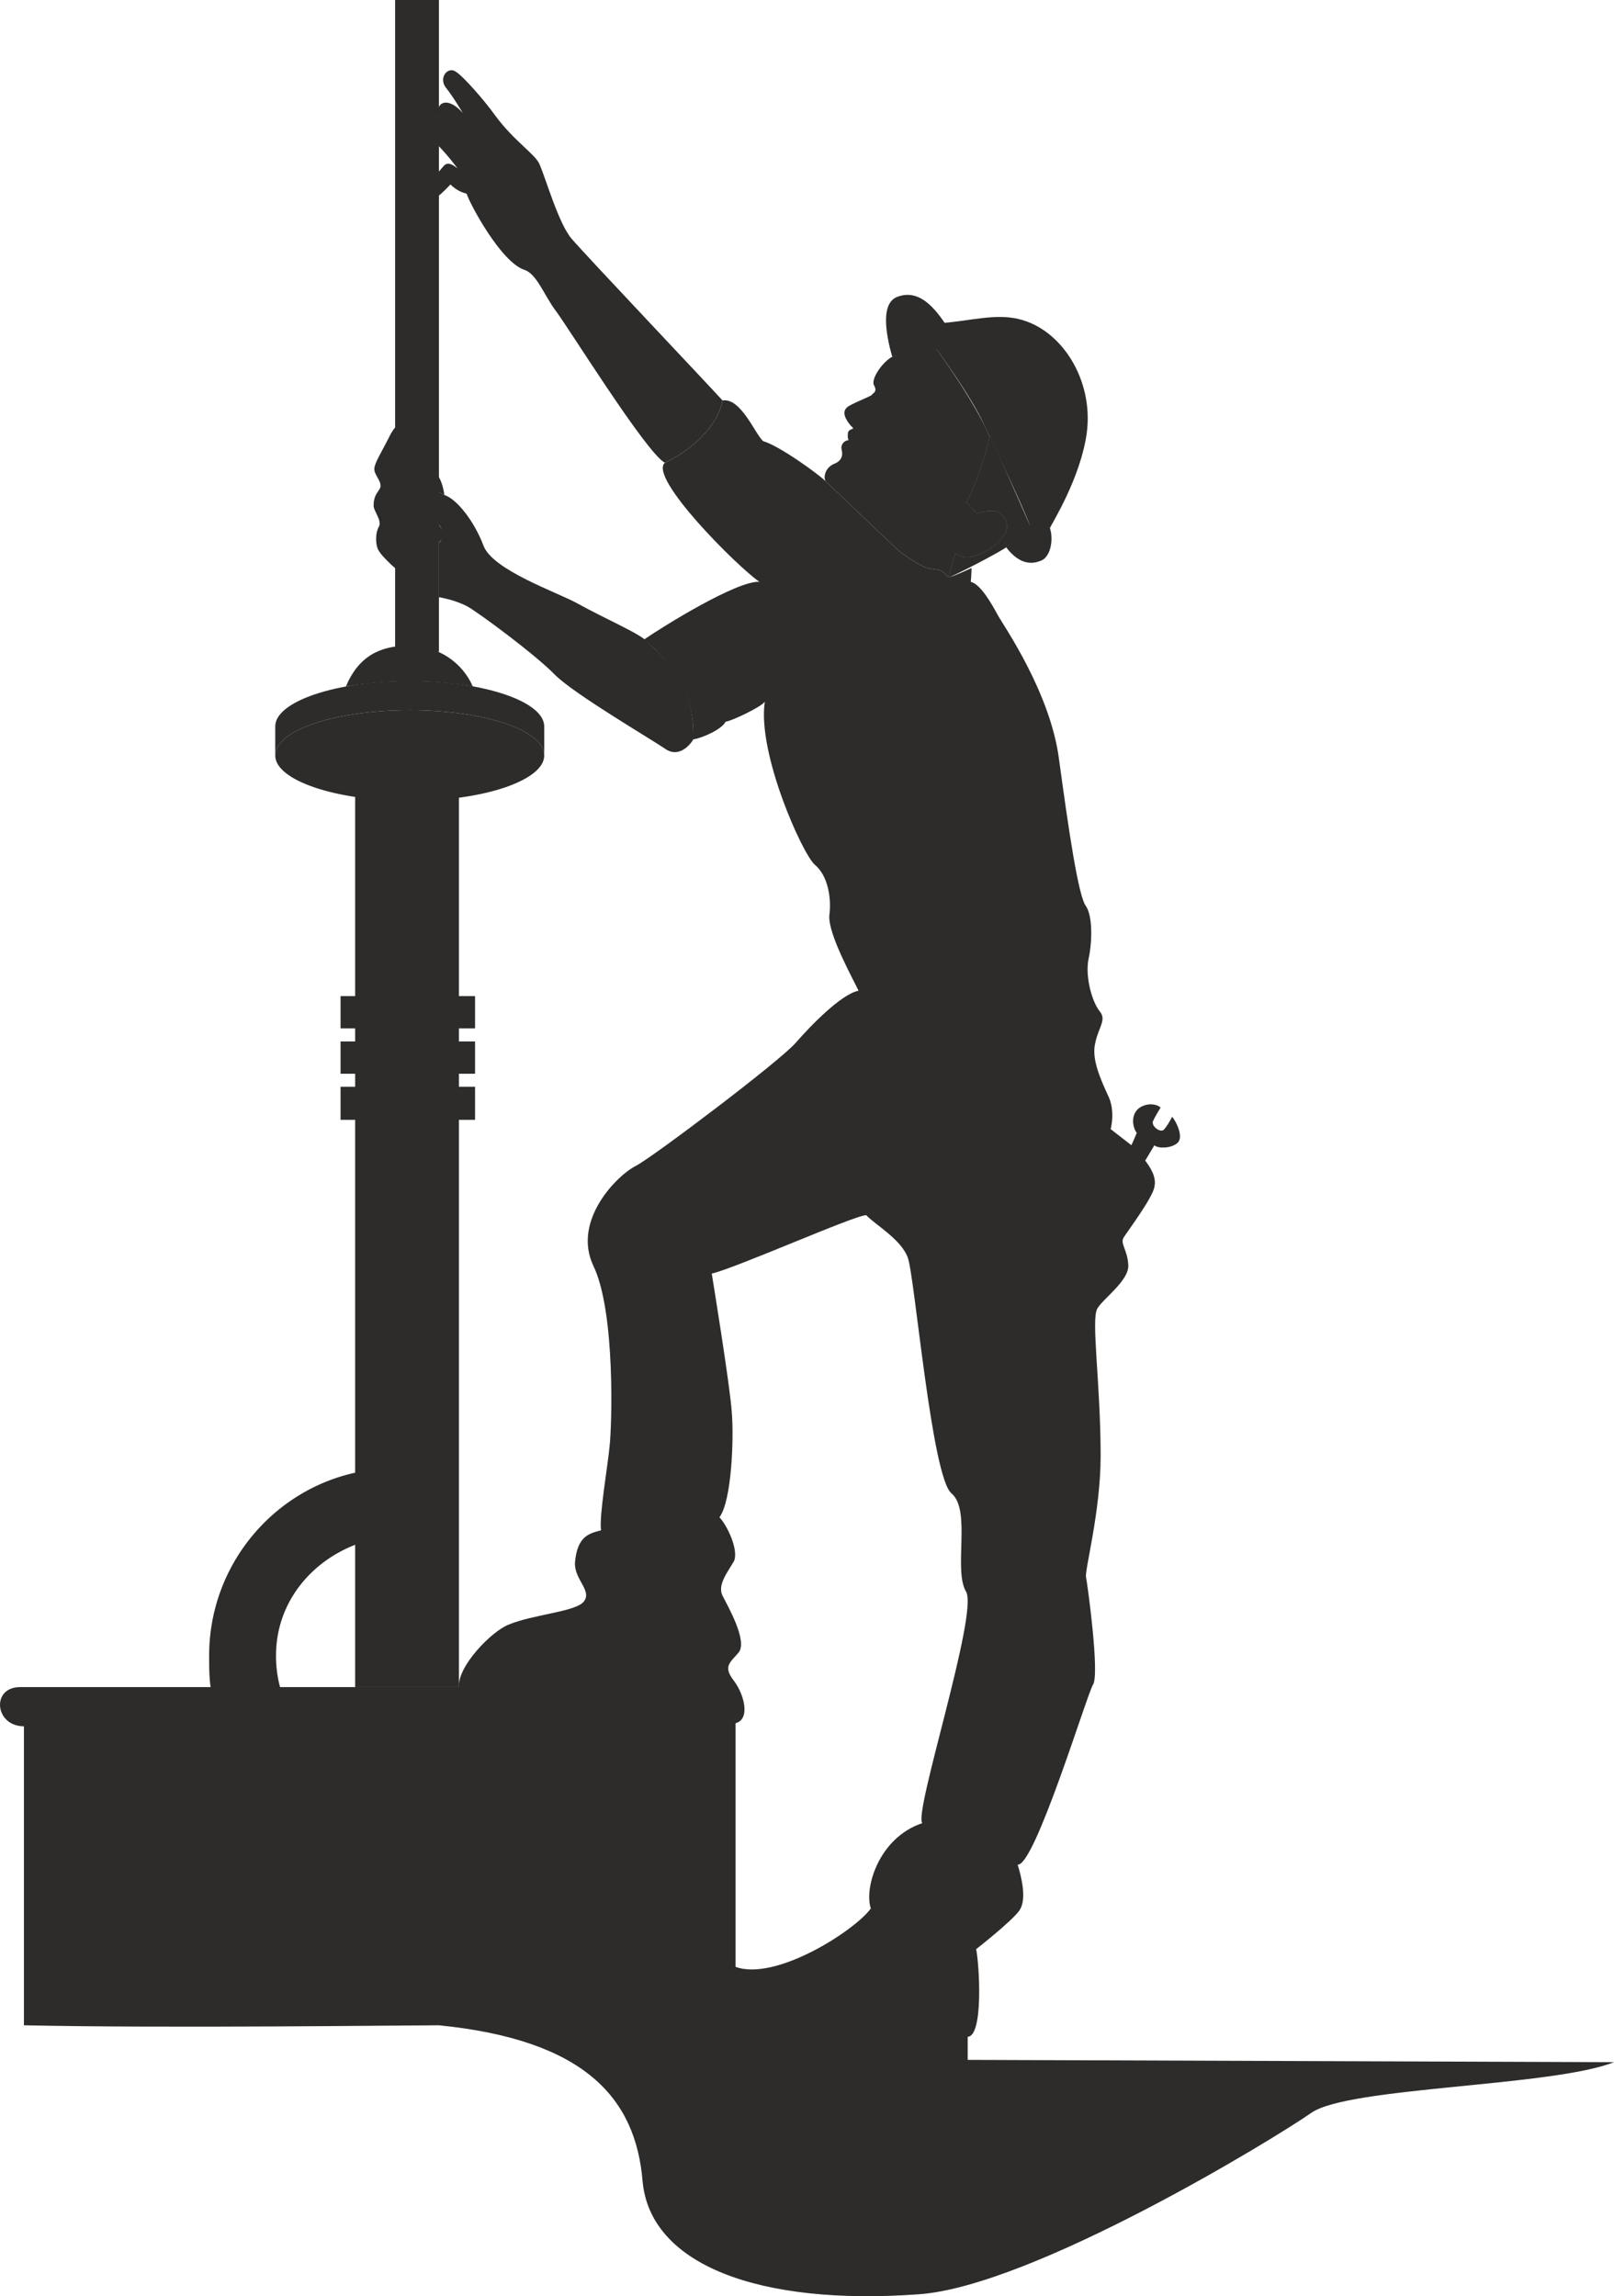 <svg height="286.8" viewBox="0 0 151.209 215.1" width="201.612" xmlns="http://www.w3.org/2000/svg"><path style="fill:#2d2c2b" d="M284.75 356.289c2.592-1.224 4.968-3.456 5.4-5.832-1.368-1.512-12.96-13.752-14.112-15.12-1.224-1.368-2.448-5.688-3.024-6.984-.36-.936-2.376-2.16-4.176-4.608-1.08-1.512-3.024-3.672-3.6-4.032-.792-.648-1.728.504-1.008 1.44.648.792 1.584 2.376 1.584 2.376-1.368-1.584-2.664-1.08-2.232.432-.936-.432-2.016.648-.576 2.088 1.512 1.512 2.304 2.664 2.304 2.664-1.152-.936-1.224-.144-1.8.36-.432.432-1.368 1.44-.864 1.944.504.576.504.792 2.016-.792.432.432.936.72 1.512.864.36 1.08 3.24 6.408 5.4 7.128 1.152.36 1.872 2.376 2.88 3.744 1.08 1.368 8.568 13.464 10.296 14.328zm-23.832 1.296c-.432.864-.864 2.376.288 3.168 1.224.792 1.368.648 2.016 1.08 1.44.936.432 2.592-.648 2.016.576.576-.288 2.016-.936 1.656l-1.152-.576-.576 1.584c-.504-.36-1.656-1.44-1.944-1.944-.36-.504-.36-1.728 0-2.304.288-.576-.504-1.44-.504-1.944 0-1.224.648-1.368.648-1.872 0-.576-.648-1.08-.576-1.656.072-.576.648-1.44 1.368-2.88.72-1.512 1.944-2.232 2.52-1.656.648.648-.072 2.016-.504 2.376-.144.576-.648 1.512-.864 1.728 1.152.072 2.376.216 3.024.648.864.72 1.008 2.304 1.008 2.304-.432-.288-2.88-1.296-3.168-1.728z" transform="translate(-222.46 -312.945)"/><path style="fill:#2d2c2b" d="M263.222 361.833c-.648-.36-.792-.288-2.016-1.08-1.152-.792-.72-2.304-.288-3.168.288.432 2.736 1.44 3.168 1.728 1.152.36 2.808 2.448 3.672 4.752.864 2.304 6.984 4.392 8.784 5.4 2.592 1.44 5.976 2.88 6.552 3.6.504.648 4.536 3.168 4.32 9.144-.288.504-1.368 1.8-2.664.864-1.368-.936-8.496-5.112-10.296-6.912-1.728-1.8-7.056-5.76-8.208-6.408-1.224-.648-2.664-.864-2.664-.864v-5.112c.288-.144.648-1.44-.36-1.944zm42.84-15.48c-.36-1.224-1.368-4.968.504-5.616 1.8-.648 3.168.648 4.392 2.448 2.52-.216 4.752-.864 6.912-.36 4.032.936 7.056 5.688 6.408 10.656-.576 4.248-3.312 8.568-3.456 8.928.36 1.08.072 2.808-.936 3.096-.576.216-1.8.504-3.168-1.296l2.232-2.016c-.576-1.656-3.312-7.344-4.32-9.504-1.152-2.592-4.392-6.984-4.392-6.984-1.224 0-4.176.648-4.176.648z" transform="translate(-222.46 -312.945)"/><path style="fill:#2d2c2b" d="M310.238 345.705c-.504-.936-2.304-3.816-3.888-3.456-1.512.288-.288 4.104-.288 4.104zm8.712 16.488c.216.72.936 1.944-.144 2.448-.792.36-1.584-.864-1.584-.864z" transform="translate(-222.46 -312.945)"/><path style="fill:#2d2c2b" d="M315.134 353.769c-1.368-3.24-4.896-8.064-4.896-8.064-1.224 0-4.176.648-4.176.648-.936.504-2.016 2.088-1.728 2.664.36.648-.072.72-.216.936-.144.144-2.016.864-2.304 1.152-.576.504 0 1.296.36 1.728.432.36.144.36-.144.576-.288.216-.072.792-.072.792-.216-.072-.792.288-.648.864.144.576 0 1.08-.792 1.368-.72.36-.936 1.152-.72 1.584 0 0 6.336 6.048 6.984 6.624.648.432 2.016 1.512 2.952 1.584.864.144.936.072 1.584.792l.648-2.232c.864.576 1.512.36 2.088.144 1.728-.648 2.808-1.944 2.736-2.664 0-.864-.36-.936-.72-1.296s-1.728-.072-2.088.072l-1.008-1.08c.576-.504 2.304-5.76 2.16-6.192zm-4.176-10.584c.648.792 3.6 6.12 4.248 7.128.72 1.008 5.328 11.088 5.616 12.096z" transform="translate(-222.46 -312.945)"/><path style="fill:#2d2c2b" d="m311.318 367.017.648-2.232c.864.576 1.512.36 2.088.144 1.728-.648 2.808-1.944 2.736-2.664 0-.864-.36-.936-.72-1.296s-1.728-.072-2.088.072l-1.008-1.08c.576-.504 2.304-5.76 2.16-6.192.504.864 3.6 7.92 3.816 8.424-.36.432-1.728 1.584-2.232 2.016-.576.432-4.824 2.664-5.4 2.808z" transform="translate(-222.46 -312.945)"/><path style="fill:#2d2c2b" d="M263.582 502.665c13.608 1.368 18.432 6.768 19.08 14.616.72 7.848 10.944 11.664 25.848 10.584 10.656-.72 33.408-14.616 36.792-16.992 3.456-2.448 22.536-2.448 28.368-4.752l-60.552-.216v-2.16c1.512-.072 1.08-6.912.792-8.208 0 0 3.312-2.592 4.032-3.6.792-1.08.144-3.384-.144-4.32 1.584.216 6.48-15.912 7.056-16.848.648-.936-.504-9.36-.648-10.08-.144-.648 1.368-6.12 1.368-11.376 0-6.84-.936-12.888-.288-13.824.576-.936 2.952-2.592 2.88-4.032-.072-1.44-.792-2.016-.432-2.592.36-.576 2.736-3.744 2.88-4.752.216-.936-.432-1.872-.864-2.448l.864-1.44c.216.288 1.512.36 2.16-.216.648-.576-.216-2.16-.504-2.448 0 0-.432.864-.792 1.224-.36.288-1.152-.36-1.008-.792.144-.36.72-1.296.72-1.296-.288-.288-1.152-.504-1.944 0-.864.576-.72 1.8-.288 2.376 0 0-.36.864-.504 1.152l-1.944-1.512s.504-1.728-.288-3.24c-.72-1.584-1.512-3.384-1.152-4.824.288-1.44 1.08-2.16.432-2.952-.72-.864-1.368-3.168-1.08-4.824.36-1.584.432-4.032-.216-5.04-.72-.864-1.656-7.344-2.52-13.68-.792-6.336-5.256-12.672-5.76-13.608-.504-.936-1.584-2.88-2.52-3.096 0 0 .072-.648.072-1.296 0 0-1.656.792-2.16.864-.648-.72-.72-.648-1.584-.792-.936-.072-2.304-1.152-2.952-1.584-.648-.576-6.984-6.624-6.984-6.624-.648-.648-4.32-3.312-5.832-3.744-.72-.576-2.088-4.104-3.816-3.816-.432 2.376-2.808 4.608-5.4 5.832-1.584 1.368 6.768 9.72 8.856 11.16-2.088-.144-9.144 4.248-10.8 5.4.504.576 4.824 3.384 4.608 9.36.864-.144 2.664-.936 3.024-1.656.576-.072 3.312-1.368 3.672-1.872-.72 4.824 3.528 14.256 4.68 15.264 1.224 1.008 1.584 3.096 1.368 4.752-.144 1.728 2.232 5.976 2.736 7.056-1.584.288-4.464 3.24-5.904 4.896-1.512 1.728-13.32 10.656-14.976 11.52-1.728.864-5.976 5.112-3.96 9.36 2.088 4.32 1.728 15.192 1.512 16.92-.144 1.656-1.008 6.624-.792 7.848-1.08.288-2.232.504-2.448 3.024-.072 1.584 1.584 2.592.864 3.6-.648 1.008-4.752 1.224-7.128 2.232-1.584.648-4.752 3.888-4.608 5.832h-41.112c-2.736 0-2.376 3.672.36 3.672v28.008c13.32.288 35.784 0 38.88 0zm25.56-70.416c2.232-.504 13.392-5.472 14.472-5.472.792.864 3.24 2.232 3.888 3.96.648 1.656 2.232 20.592 4.104 22.104 1.872 1.584.144 7.2 1.368 9.216 1.152 2.088-4.968 20.808-4.104 21.672-4.104 1.368-5.472 6.12-4.824 7.992-1.512 2.088-8.928 6.84-12.672 5.472v-22.824c1.368-.36.864-2.592-.144-3.96-1.08-1.368-.36-1.728.432-2.664.864-1.08-1.008-4.32-1.512-5.328s.504-2.232 1.08-3.24c.432-1.008-.576-3.24-1.368-4.104 1.152-1.512 1.368-7.488 1.152-9.864-.144-2.376-1.872-12.96-1.872-12.96zm24.264-69.768c.36.144.36 1.08 0 1.08-.432 0-.648.36-.288.504zm-10.152-9.864c.216-.072.648-.144.72 0 .144.216.144.792.144.792-.144-.072-.936-.792-.864-.792zm11.736 9.072c.576 0 1.08.648.936 1.152-.144.504-.864 1.008-1.584 1.224zm-7.344-11.736c.432-.072 2.16-.288 2.52.216.36.504 1.152 2.088 1.224 2.232v.72c-.216-.288-1.296-2.232-1.656-2.448-.432-.288-1.728-.792-2.088-.72zm-5.328 3.168c.288-.216 1.008.216 1.368 1.368.144.576.792 1.728 1.152 2.016-.792-.36-1.584-1.296-2.16-1.872-.576-.576-1.224-1.224-.36-1.512zm9 13.896.648-2.232c.864.576 1.512.36 2.088.144 1.728-.648 2.808-1.944 2.736-2.664 0-.864-.36-.936-.72-1.296s-1.728-.072-2.088.072l-1.008-1.08c.576-.504 2.304-5.76 2.16-6.192.504.864 3.6 7.92 3.816 8.424-.36.432-1.728 1.584-2.232 2.016-.576.432-4.824 2.664-5.4 2.808zm-4.32-15.84c.504-.144 1.08-.144 1.44 0 .216.144.432 1.44.504 1.728.072.216-2.16-1.512-1.944-1.728z" transform="translate(-222.46 -312.945)"/><path style="fill:#2d2c2b" d="M265.454 384.44v86.545h-9.72V384.44c2.088-2.736 8.352-2.376 9.72 0z" transform="translate(-222.46 -312.945)"/><path style="fill:#2d2c2b" d="M260.846 387.969c6.984 0 12.6-1.944 12.6-4.248 0-2.376-5.616-4.248-12.6-4.248s-12.6 1.872-12.6 4.248c0 2.304 5.616 4.248 12.6 4.248z" transform="translate(-222.46 -312.945)"/><path style="fill:#2d2c2b" d="M273.446 383.72c0-2.375-5.616-4.247-12.6-4.247s-12.6 1.872-12.6 4.248v-2.736c0-2.304 5.616-4.248 12.6-4.248s12.6 1.944 12.6 4.248z" transform="translate(-222.46 -312.945)"/><path style="fill:#2d2c2b" d="M266.75 377.24c-1.008-2.303-3.312-3.815-5.976-3.815-2.808 0-4.752 1.08-5.904 3.816 4.68-.72 8.28-.576 11.88 0z" transform="translate(-222.46 -312.945)"/><path style="fill:#2d2c2b" d="M263.582 374v-61.055h-4.104V374zm3.384 35.28v-3.023h-12.6v3.024zm0 4.249v-3.024h-12.6v3.024zm0 4.32v-3.096h-12.6v3.096zm-18 54a11.18 11.18 0 0 1-.648-3.816c0-4.968 3.312-8.928 7.776-10.512v-6.696c-7.992 1.584-14.04 8.712-14.04 17.208 0 1.368 0 2.52.288 3.744z" transform="translate(-222.46 -312.945)"/></svg>
